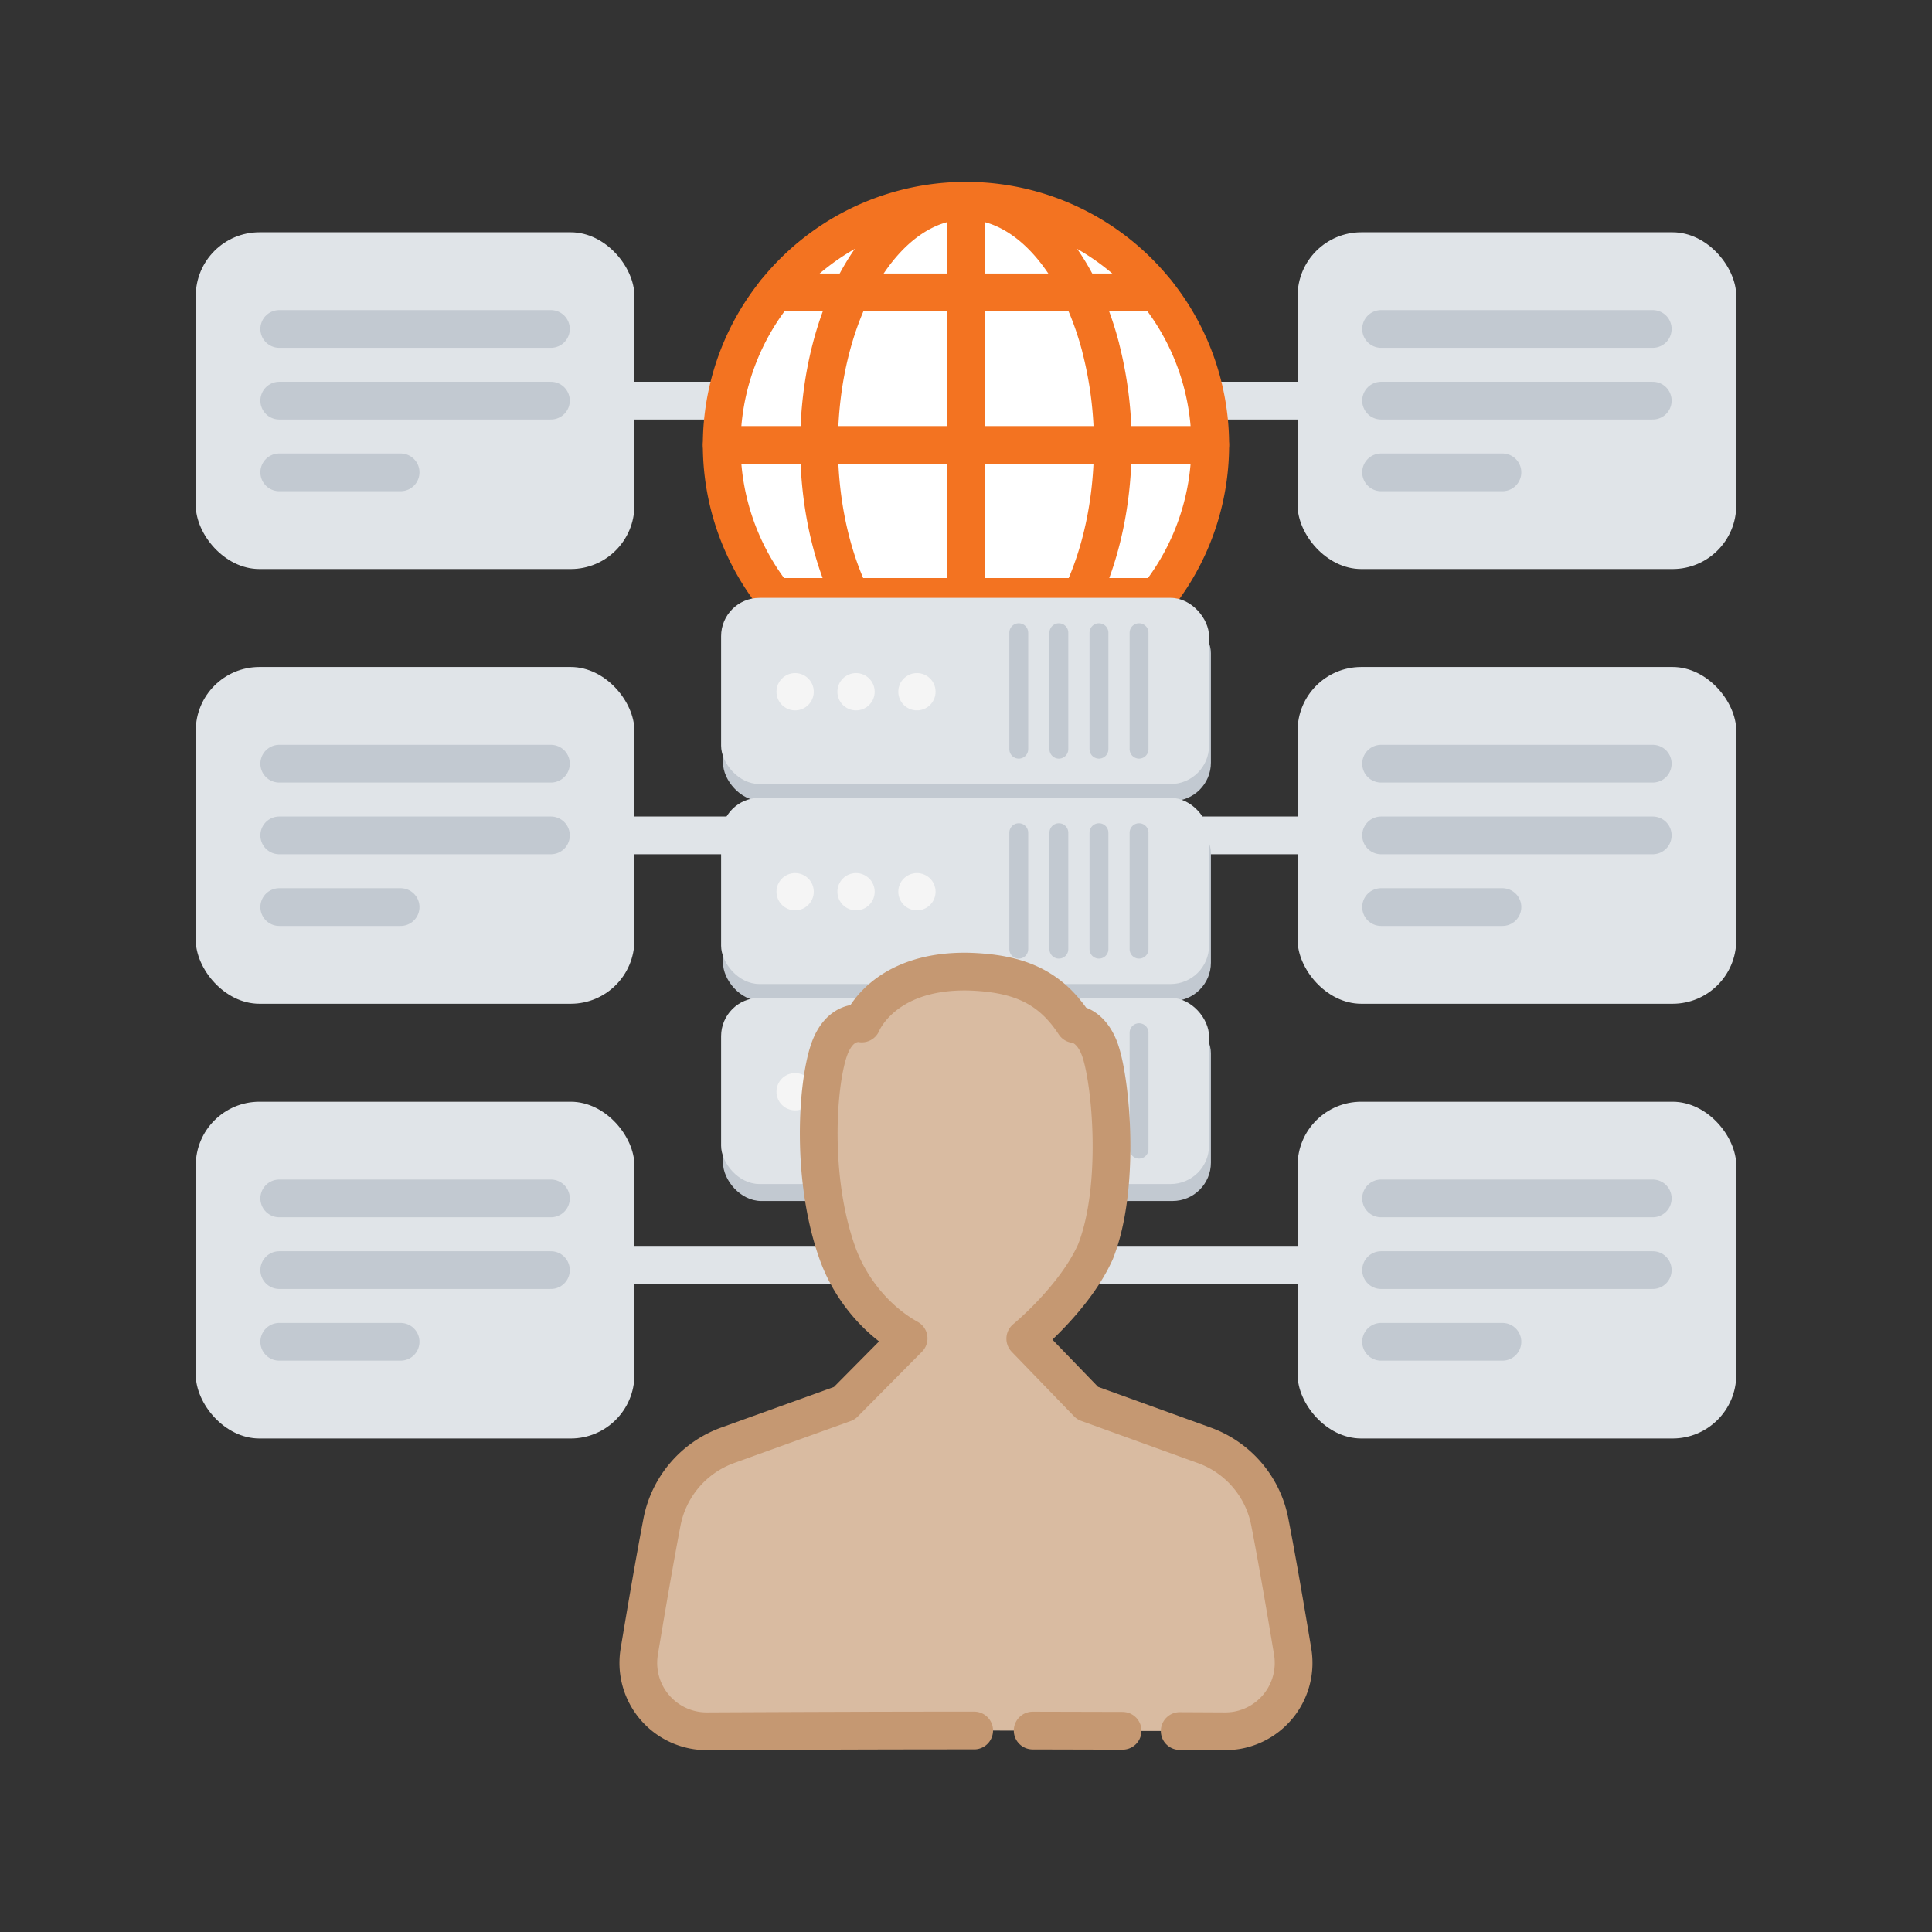 <?xml version="1.0" encoding="UTF-8"?>
<svg xmlns="http://www.w3.org/2000/svg" id="Layer_1" data-name="Layer 1" viewBox="0 0 1024 1024">
  <rect x="0" y="0" width="1024" height="1024" fill="#333333" stroke="none"/>
  <defs>
    <style>.cls-1,.cls-3,.cls-5,.cls-8{fill:none;}.cls-1{stroke:#e0e4e8;}.cls-1,.cls-3,.cls-4,.cls-5,.cls-8,.cls-9{stroke-linecap:round;stroke-linejoin:round;}.cls-1,.cls-3,.cls-4,.cls-5,.cls-9{stroke-width:20px;}.cls-2{fill:#e0e4e8;}.cls-3,.cls-8{stroke:#c2c9d1;}.cls-4{fill:#fff;}.cls-4,.cls-5{stroke:#f37321;}.cls-6{fill:#c2c9d1;}.cls-7{fill:#f5f5f5;}.cls-8{stroke-width:10px;}.cls-9{fill:#d9bba1;stroke:#c59872;}</style>
  </defs>
  <line class="cls-1" x1="220" y1="670.35" x2="816.14" y2="670.35"></line>
  <line class="cls-1" x1="220" y1="212.35" x2="816.14" y2="212.35"></line>
  <rect class="cls-2" x="103.76" y="123.11" width="232.49" height="178.49" rx="33.75"></rect>
  <line class="cls-3" x1="148" y1="174.35" x2="292" y2="174.35"></line>
  <line class="cls-3" x1="148" y1="212.35" x2="292" y2="212.35"></line>
  <line class="cls-3" x1="148" y1="250.35" x2="212.33" y2="250.35"></line>
  <rect class="cls-2" x="687.76" y="123.11" width="232.49" height="178.49" rx="33.75"></rect>
  <line class="cls-3" x1="732" y1="174.35" x2="876" y2="174.35"></line>
  <line class="cls-3" x1="732" y1="212.35" x2="876" y2="212.35"></line>
  <line class="cls-3" x1="732" y1="250.35" x2="796.33" y2="250.35"></line>
  <line class="cls-1" x1="220" y1="442.77" x2="816.14" y2="442.77"></line>
  <rect class="cls-2" x="103.76" y="353.52" width="232.49" height="178.49" rx="33.75"></rect>
  <line class="cls-3" x1="148" y1="404.77" x2="292" y2="404.77"></line>
  <line class="cls-3" x1="148" y1="442.77" x2="292" y2="442.77"></line>
  <line class="cls-3" x1="148" y1="480.77" x2="212.33" y2="480.77"></line>
  <rect class="cls-2" x="687.76" y="353.52" width="232.49" height="178.49" rx="33.75"></rect>
  <line class="cls-3" x1="732" y1="404.77" x2="876" y2="404.77"></line>
  <line class="cls-3" x1="732" y1="442.77" x2="876" y2="442.77"></line>
  <line class="cls-3" x1="732" y1="480.77" x2="796.33" y2="480.77"></line>
  <rect class="cls-2" x="103.76" y="583.94" width="232.49" height="178.49" rx="33.75"></rect>
  <line class="cls-3" x1="148" y1="635.18" x2="292" y2="635.18"></line>
  <line class="cls-3" x1="148" y1="673.18" x2="292" y2="673.18"></line>
  <line class="cls-3" x1="148" y1="711.18" x2="212.33" y2="711.18"></line>
  <rect class="cls-2" x="687.76" y="583.94" width="232.49" height="178.49" rx="33.75"></rect>
  <line class="cls-3" x1="732" y1="635.18" x2="876" y2="635.18"></line>
  <line class="cls-3" x1="732" y1="673.18" x2="876" y2="673.18"></line>
  <line class="cls-3" x1="732" y1="711.18" x2="796.33" y2="711.18"></line>
  <path class="cls-4" d="M630.7,184.18A129.47,129.47,0,1,1,512,106.39,129.46,129.46,0,0,1,630.7,184.18"></path>
  <line class="cls-4" x1="410.92" y1="154.96" x2="613.03" y2="154.96"></line>
  <line class="cls-4" x1="410.92" y1="316.39" x2="613.03" y2="316.39"></line>
  <line class="cls-4" x1="641.41" y1="235.82" x2="382.55" y2="235.82"></line>
  <path class="cls-5" d="M583.36,184.18a204.42,204.42,0,0,1,6.45,51.64c0,71.48-34.85,129.43-77.85,129.43s-77.84-58-77.84-129.43S469,106.39,512,106.39c31.95,0,59.4,32,71.39,77.79"></path>
  <line class="cls-4" x1="511.98" y1="106.39" x2="511.98" y2="365.25"></line>
  <rect class="cls-6" x="383.2" y="325.88" width="258.61" height="98.67" rx="20.33"></rect>
  <rect class="cls-2" x="382.2" y="316.88" width="258.61" height="98.67" rx="20.33"></rect>
  <circle class="cls-7" cx="421.43" cy="366.63" r="9.88"></circle>
  <circle class="cls-7" cx="453.72" cy="366.63" r="9.88"></circle>
  <circle class="cls-7" cx="486" cy="366.63" r="9.88"></circle>
  <line class="cls-8" x1="539.97" y1="335.34" x2="539.97" y2="397.09"></line>
  <line class="cls-8" x1="561.22" y1="335.34" x2="561.22" y2="397.09"></line>
  <line class="cls-8" x1="582.47" y1="335.34" x2="582.47" y2="397.09"></line>
  <line class="cls-8" x1="603.72" y1="335.34" x2="603.72" y2="397.09"></line>
  <rect class="cls-6" x="383.2" y="431.88" width="258.61" height="98.67" rx="20.33"></rect>
  <rect class="cls-2" x="382.2" y="422.88" width="258.61" height="98.67" rx="20.33"></rect>
  <circle class="cls-7" cx="421.43" cy="472.63" r="9.88"></circle>
  <circle class="cls-7" cx="453.72" cy="472.63" r="9.88"></circle>
  <circle class="cls-7" cx="486" cy="472.63" r="9.88"></circle>
  <line class="cls-8" x1="539.97" y1="441.34" x2="539.97" y2="503.09"></line>
  <line class="cls-8" x1="561.22" y1="441.34" x2="561.22" y2="503.09"></line>
  <line class="cls-8" x1="582.47" y1="441.34" x2="582.47" y2="503.09"></line>
  <line class="cls-8" x1="603.72" y1="441.34" x2="603.72" y2="503.09"></line>
  <rect class="cls-6" x="383.2" y="537.88" width="258.61" height="98.67" rx="20.33"></rect>
  <rect class="cls-2" x="382.2" y="528.88" width="258.61" height="98.67" rx="20.33"></rect>
  <circle class="cls-7" cx="421.43" cy="578.63" r="9.88"></circle>
  <circle class="cls-7" cx="453.72" cy="578.63" r="9.88"></circle>
  <circle class="cls-7" cx="486" cy="578.63" r="9.88"></circle>
  <line class="cls-8" x1="539.97" y1="547.34" x2="539.97" y2="609.09"></line>
  <line class="cls-8" x1="561.22" y1="547.34" x2="561.22" y2="609.09"></line>
  <line class="cls-8" x1="582.47" y1="547.34" x2="582.47" y2="609.09"></line>
  <line class="cls-8" x1="603.72" y1="547.34" x2="603.72" y2="609.09"></line>
  <path class="cls-9" d="M516.33,917.21H512c-50.83,0-102.45.24-137.31.4a36.23,36.23,0,0,1-36.37-36,37.94,37.94,0,0,1,.48-6.11c3.65-22,8.17-48.51,12.08-68.84A54.22,54.22,0,0,1,385.78,766l61.74-22.23,34.06-34.39c-17.54-9.76-31.36-27.07-37.87-45.63-13.91-39.47-10.65-88.46-4.38-107,5.8-17,17.45-14.29,17.45-14.29h0s11.1-28.28,56.37-27.49c26.21.79,43.2,7.63,56.37,27.8,4.68.56,10.18,4.53,13.42,13.51,6,16.67,11.18,73-2.33,107.19-11,24.59-37.19,46.06-37.19,46.06l33,34.16L638.14,766A54,54,0,0,1,673,806.62c4,20.46,8.51,46.91,12.16,68.9a36.24,36.24,0,0,1-29.77,41.61,39.15,39.15,0,0,1-6.12.48l-24-.12"></path>
  <path class="cls-9" d="M595,917.36q-21.48-.08-47.67-.12"></path>
</svg>
